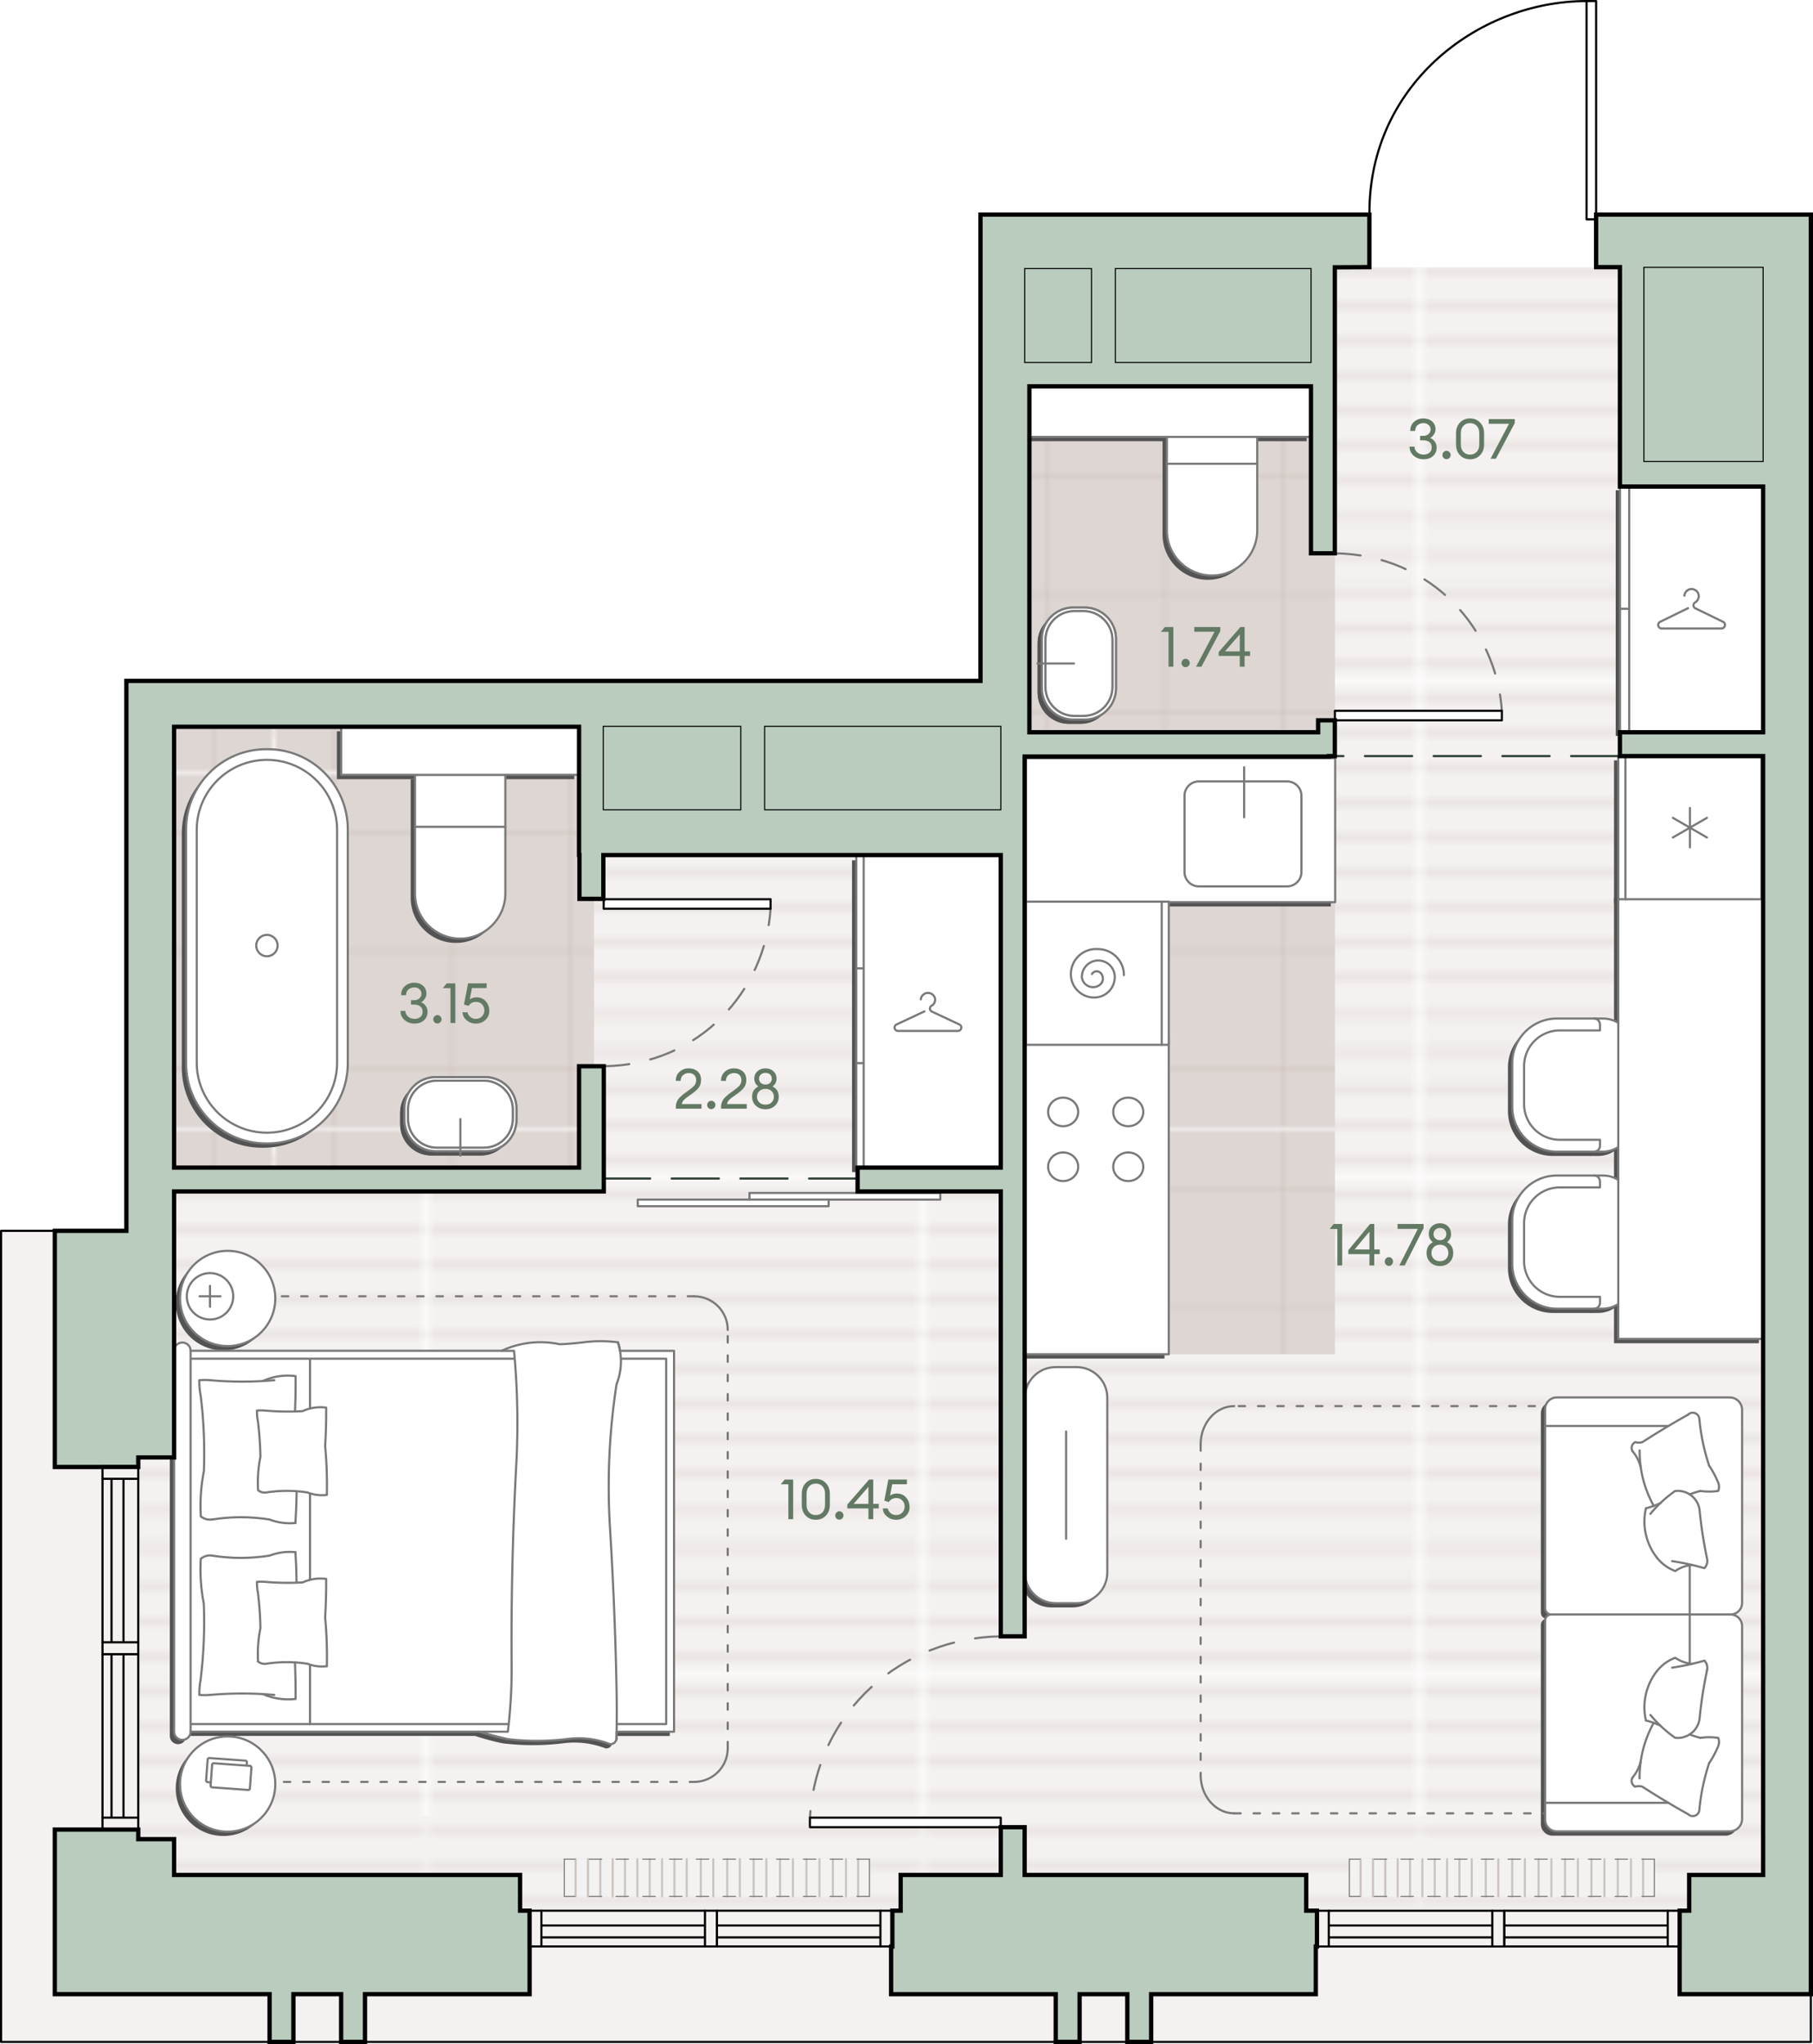 <?xml version="1.0" encoding="UTF-8" standalone="no"?>
<svg
   xml:space="preserve"
   width="422.15"
   height="476.03"
   version="1.0"
   viewBox="0 0 422.15 476.03"
   id="svg306"
   sodipodi:docname="0swrfvk33zbViK0X.svg"
   xmlns:inkscape="http://www.inkscape.org/namespaces/inkscape"
   xmlns:sodipodi="http://sodipodi.sourceforge.net/DTD/sodipodi-0.dtd"
   xmlns:xlink="http://www.w3.org/1999/xlink"
   xmlns="http://www.w3.org/2000/svg"
   xmlns:svg="http://www.w3.org/2000/svg"><defs
     id="defs310" /><sodipodi:namedview
     id="namedview308"
     pagecolor="#ffffff"
     bordercolor="#000000"
     borderopacity="0.25"
     inkscape:showpageshadow="2"
     inkscape:pageopacity="0.0"
     inkscape:pagecheckerboard="0"
     inkscape:deskcolor="#d1d1d1" /><pattern
     id="a_530"
     width="56.44"
     height="56.44"
     x="196.37"
     y="-305.35"
     patternUnits="userSpaceOnUse"
     style="overflow:visible"
     viewBox="0 -56.44 56.44 56.44"><path
       d="M0-56.44h56.44V0H0z"
       style="fill:none"
       id="path2" /><path
       d="M0-56.44h56.44V0H0z"
       style="fill:none"
       id="path4" /><path
       d="M0-56.44h56.44V0H0z"
       style="fill:#f4f1f0"
       id="path6" /><path
       d="M54.67 0v-56.44M50.6 0v-56.44M46.53 0v-56.44M42.46 0v-56.44M38.39 0v-56.44M34.32 0v-56.44M30.26 0v-56.44M26.19 0v-56.44M22.12 0v-56.44M18.05 0v-56.44M13.98 0v-56.44M9.91 0v-56.44M5.85 0v-56.44M1.78 0v-56.44"
       style="fill:none;stroke:#d1c4be;stroke-width:.25;stroke-miterlimit:10"
       id="path8" /></pattern><pattern
     id="c_381"
     width="82.02"
     height="82.02"
     x="196.37"
     y="-305.35"
     patternUnits="userSpaceOnUse"
     style="overflow:visible"
     viewBox="0 -82.02 82.02 82.02"><path
       d="M0-82.02h82.02V0H0z"
       style="fill:none"
       id="path11" /><path
       d="M0-82.02h82.02V0H0z"
       style="fill:none"
       id="path13" /><path
       d="M0-82.02h82.02V0H0z"
       style="fill:#ddd6d3"
       id="path15" /><path
       d="M0-68.35h82.02M0-41.01h82.02M0-13.67h82.02M41.01-82.02V0M13.67-82.02V0m54.68-82.02V0"
       style="fill:none;stroke:#c7b6b1;stroke-width:.25;stroke-miterlimit:10"
       id="path17" /></pattern><path
     d="M422.16 55.42v409.5h-.25v10.61c0 .14-.11.25-.25.25H268.54v.25h-6.56v-.25h-10.11v.25h-6.56v-.25H85.49v.25h-6.56v-.25H68.82v.25h-6.56v-.25H.25c-.14 0-.25-.11-.25-.25V286.64c0-.14.11-.25.25-.25h12.01v-.25h16.67V158.08h198.88V49.47h90.84c-.02-12.88 4.62-24.49 13.5-33.66C341.88 5.76 355.47 0 369.43 0h2.22c.14 0 .25.11.25.25v49.22h50.25z"
     style="fill:#fff"
     id="path20" /><path
     d="M184.66 238.53h52.59v421.4h-52.59z"
     style="fill:#f4f1f0"
     transform="rotate(-90 210.952 449.235)"
     id="path22" /><path
     d="M-74.26 361.15h189.02v40H-74.26z"
     style="fill:#f4f1f0"
     transform="rotate(-90 20.25 381.15)"
     id="path24" /><pattern
     xlink:href="#a_530"
     id="b_942"
     patternTransform="matrix(0 -2.029 -2.029 0 -31747.67 -32983.469)" /><path
     d="M235.81 169.14H32.21v275.83h378.33V62.25H235.81z"
     style="fill:url(#b_942)"
     id="path27" /><pattern
     xlink:href="#c_381"
     id="d_270"
     patternTransform="rotate(90 -8164.013 -7931.066)" /><path
     d="M40.25 169.14v108.33h98.06V169.14z"
     style="fill:url(#d_270)"
     id="path30" /><pattern
     xlink:href="#c_381"
     id="e_277"
     patternTransform="rotate(90 -8164.013 -7931.066)" /><path
     d="M310.83 315.39V176.08h-72.25v139.31z"
     style="fill:url(#e_277)"
     id="path33" /><pattern
     xlink:href="#c_381"
     id="f_737"
     patternTransform="rotate(90 -8164.013 -7931.066)" /><path
     d="M310.83 176.08V89.97h-72.25v86.11z"
     style="fill:url(#f_737)"
     id="path36" /><path
     d="M378.81 299.12v-17.83c0-3.61-2.92-6.53-6.53-6.53h-10.76c-5.75 0-10.4 4.66-10.4 10.4v10.16c0 5.77 4.68 10.45 10.45 10.45h10.58c3.68.01 6.66-2.97 6.66-6.65"
     style="fill:#535353"
     id="path38" /><path
     d="M362.19 303.01a8.31 8.31 0 0 1-8.31-8.31m17.67 8.31h-9.36m-8.31-8.31v-8.86m8.31-8.31h9.36m-17.67 8.31a8.31 8.31 0 0 1 8.31-8.31m7.97-2.77c.76 0 1.38.62 1.38 1.38m.01 28.25c0 .76-.62 1.38-1.38 1.38m1.38-29.62v1.38m0 25.48v1.38m7.26-41.83v-17.83c0-3.61-2.92-6.53-6.53-6.53h-10.76c-5.75 0-10.4 4.66-10.4 10.4v10.16c0 5.77 4.68 10.45 10.45 10.45h10.58c3.68 0 6.66-2.98 6.66-6.65"
     style="fill:#535353"
     id="path40" /><path
     d="M362.19 266.45a8.31 8.31 0 0 1-8.31-8.31m17.67 8.31h-9.36m-8.31-8.31v-8.86m8.31-8.31h9.36m-17.67 8.31a8.31 8.31 0 0 1 8.31-8.31m7.97-2.77c.76 0 1.38.62 1.38 1.38m.01 28.25c0 .76-.62 1.38-1.38 1.38m1.38-29.63v1.39m0 25.48v1.38"
     style="fill:#535353"
     id="path42" /><path
     d="M375.82 209.05h33.74v103.76h-33.74z"
     style="fill:#535353"
     transform="rotate(-180 392.687 260.934)"
     id="path44" /><path
     d="M375.82 177.08h33.33v33.33h-33.33z"
     style="fill:#535353"
     transform="rotate(-90 392.486 193.75)"
     id="path46" /><path
     d="M377.47 210.42v-33.34m10.43 16.67h9.17m-6.88 3.97 4.59-7.94m0 7.94-4.59-7.94m-31.41 188.64v46.37c0 1.5 1.21 2.71 2.71 2.71h40.25c1.6 0 2.9-1.3 2.9-2.9v-44.9c0-1.5-1.21-2.71-2.71-2.71h-41.72c-.79 0-1.43.64-1.43 1.43m0-2.86v-46.41c0-1.5 1.21-2.71 2.71-2.71h40.25c1.6 0 2.9 1.3 2.9 2.9v44.94c0 1.5-1.21 2.71-2.71 2.71h-41.72c-.79 0-1.43-.64-1.43-1.43"
     style="fill:#535353"
     id="path48" /><path
     d="M396.95 342.29c-1.17-3.54-1.93-7.2-2.27-10.9m-2.61-.95c.6-.6 1.57-.59 2.17.01.25.25.4.58.44.94"
     style="fill:#535353"
     id="path50" /><path
     d="M381.41 336.85c3.48-2.25 7.04-4.39 10.66-6.41m-10.66 6.41c-.54.16-1.12.16-1.66 0m12.67 12.16c.82-.3 1.64-.57 2.48-.79m-15.77-9.24c-.43-.72-.19-1.65.53-2.08.03-.02.06-.04.09-.05m4.32 14.85c-2.2-3.95-3.33-8.4-3.29-12.93"
     style="fill:#535353"
     id="path52" /><path
     d="M379.13 338.98a8.9 8.9 0 0 1 1.91 3.78m18.03 5.46c-1.38.2-2.78.2-4.16 0m4.16-1.94c.26.62.26 1.32 0 1.94m-2.12-5.93c.84 1.25 1.55 2.59 2.12 3.98m-10.72 18.3c2.54.38 5.04.92 7.51 1.63m.63-2.17c-.78-3.71-1.36-7.46-1.74-11.23m-9.98 10.91a13.67 13.67 0 0 1-2.52-11.45m1.04 1.29a29.2 29.2 0 0 1 5.74-5.31m.01 0a5.11 5.11 0 0 1 5.7 4.45c0 .04.01.08.01.12m1.74 11.22c.17.78-.07 1.59-.63 2.17"
     style="fill:#535353"
     id="path54" /><path
     d="M389.08 366.87a8.2 8.2 0 0 1 3.91-1.42m-3.91 1.42c-1.7-.63-3.2-1.73-4.31-3.16m.81-12.63c-1.07.49-2.19.89-3.33 1.18m12.43 70.29a49.4 49.4 0 0 1 2.27-10.9m-2.27 10.9c-.08.84-.82 1.46-1.67 1.38-.35-.03-.68-.19-.94-.44m0 .01c-3.62-2.02-7.17-4.16-10.66-6.41m-1.66 0a2.93 2.93 0 0 1 1.66 0m13.5-11.37c-.84-.22-1.67-.49-2.48-.79m-12.68 12.16a1.507 1.507 0 0 1-.67-2.03c.02-.03.03-.06.05-.09m1.64.19c-.04-4.52 1.09-8.97 3.29-12.93"
     style="fill:#535353"
     id="path56" /><path
     d="M381.04 411.17a9 9 0 0 1-1.91 3.78m15.78-9.23c1.38-.2 2.78-.2 4.16 0m0 0c.26.62.26 1.32 0 1.94m0 0c-.57 1.39-1.28 2.73-2.12 3.98m-1.09-23.9c-2.46.71-4.97 1.26-7.51 1.63m6.4 11.76c.37-3.77.95-7.52 1.74-11.23m-14.24 11.77c-.92-4 0-8.21 2.52-11.45m4.27 15.48a29.2 29.2 0 0 1-5.74-5.31m11.45.74a5.11 5.11 0 0 1-5.59 4.58c-.04 0-.08-.01-.12-.01"
     style="fill:#535353"
     id="path58" /><path
     d="M395.86 387.74c.56.57.79 1.39.63 2.17m-3.5-1.42c-1.4-.13-2.75-.62-3.91-1.42m-4.31 3.16a9.7 9.7 0 0 1 4.31-3.16m-6.83 14.6c1.14.29 2.26.69 3.33 1.18m6.87-14.43v-11.43m-4.97 43.86h-28.7m33.67-55.33v11.47m-4.97-43.9h-28.7"
     style="fill:#535353"
     id="path60" /><path
     d="M237.9 177.58h71.99v33.53H237.9z"
     style="fill:#535353"
     transform="rotate(-180 273.893 194.341)"
     id="path62" /><path
     d="M217.53 262.77h73.59v33.64h-73.59z"
     style="fill:#535353"
     transform="rotate(-90 254.326 279.594)"
     id="path64" /><path
     d="M261.71 263.28c-1.93 0-3.5-1.49-3.5-3.33s1.57-3.33 3.5-3.33 3.5 1.49 3.5 3.33c0 1.83-1.57 3.33-3.5 3.33m0 12.77c-1.93 0-3.5-1.49-3.5-3.33s1.57-3.33 3.5-3.33 3.5 1.49 3.5 3.33-1.57 3.33-3.5 3.33m-15.16 0c-1.93 0-3.5-1.49-3.5-3.33s1.57-3.33 3.5-3.33 3.5 1.49 3.5 3.33-1.57 3.33-3.5 3.33m0-12.77c-1.93 0-3.5-1.49-3.5-3.33s1.57-3.33 3.5-3.33 3.5 1.49 3.5 3.33c0 1.83-1.57 3.33-3.5 3.33m-8.65-52.29h33.25v33.33H237.9zm31.6 33.34v-33.34"
     style="fill:#535353"
     id="path66" /><path
     d="M254.39 226.98c-.47.51-.43 1.3.08 1.77.07.06.15.12.23.17m2.59-1.74a1.86 1.86 0 0 0-2.58-.48c-.11.08-.22.17-.31.27m.98 4.31a2.624 2.624 0 0 0 1.91-4.1m-5.75.27a3.83 3.83 0 0 0 3.83 3.83m.01-7.67a3.83 3.83 0 0 0-3.83 3.83m8.62.96a4.79 4.79 0 0 0-4.79-4.79m-.64 10.22c3 0 5.43-2.43 5.43-5.43m-11.28-.85a5.866 5.866 0 0 0 5.43 6.27c.14.01.28.01.42.01m.22-12.35c-3.35 0-6.07 2.72-6.07 6.07m9.96-77.77v11.5c0 4.02-3.26 7.29-7.29 7.29h-2.67c-4.02 0-7.29-3.26-7.29-7.29v-11.5c0-4.02 3.26-7.29 7.29-7.29h2.67c4.03 0 7.29 3.26 7.29 7.29"
     style="fill:#535353"
     id="path68" /><path
     d="M258.85 149.78v11.5c0 4.02-3.26 7.29-7.29 7.29h-2.67c-4.02 0-7.29-3.26-7.29-7.29v-11.5c0-4.02 3.26-7.29 7.29-7.29h2.67c4.03 0 7.29 3.26 7.29 7.29"
     style="fill:#535353"
     id="path70" /><path
     d="M258.02 150.05v10.93c0 3.72-3.01 6.73-6.73 6.73h-2.12c-3.72 0-6.73-3.01-6.73-6.73v-10.93c0-3.72 3.01-6.73 6.73-6.73h2.12c3.72 0 6.73 3.02 6.73 6.73"
     style="fill:#535353"
     id="path72" /><path
     d="M258.02 150.05v10.93c0 3.72-3.01 6.73-6.73 6.73h-2.12c-3.72 0-6.73-3.01-6.73-6.73v-10.93c0-3.72 3.01-6.73 6.73-6.73h2.12c3.72 0 6.73 3.02 6.73 6.73m-8.95 5.47h-8.51m40.66-20.49c-5.81 0-10.52-4.71-10.52-10.52V96.9h21.04v27.61c0 5.81-4.71 10.52-10.52 10.52M291.74 109H270.7"
     style="fill:#535353"
     id="path74" /><path
     d="M238.53 90.96h65.72v11.8h-65.72z"
     style="fill:#535353"
     transform="rotate(-180 271.391 96.855)"
     id="path76" /><path
     d="M256.83 367.2v-40.67c0-3.95-3.2-7.15-7.15-7.15h-4.88c-3.95 0-7.15 3.2-7.15 7.15v40.67c0 3.95 3.2 7.15 7.15 7.15h4.88c3.95 0 7.15-3.2 7.15-7.15m-9.59-32.83v24.99m128.97-245.19h33.34v57.21h-33.34zm.28 28.61h1.6m-1.6 0h1.6m19.38 6.94v-6.94m-4.74.81 3.14 6.43"
     style="fill:#535353"
     id="path78" /><path
     d="M395.87 150.02c.16.43.64.64 1.07.48.32-.12.54-.43.54-.78m-6.08-7.76c-.45-.8-1.47-1.09-2.27-.64s-1.09 1.47-.64 2.27c.28.49.78.81 1.34.85m7.64-8.61v6.95m-4.74-.82 3.14-6.42m1.6.29c0-.46-.37-.83-.83-.83a.84.84 0 0 0-.78.54m-4.46 6.42a.78.78 0 0 0 1.33 0m-14.39 29.42v-57.21M106.15 219.59c-5.81 0-10.52-4.71-10.52-10.52v-27.61h21.04v27.61c-.01 5.81-4.72 10.52-10.52 10.52m10.51-26.04H95.63"
     style="fill:#535353"
     id="path80" /><path
     d="M78.43 170.3h55.26v11.16H78.43z"
     style="fill:#535353"
     transform="rotate(-180 106.064 175.879)"
     id="path82" /><path
     d="M100.46 251.85h11.5c4.02 0 7.29 3.26 7.29 7.29v2.67c0 4.02-3.26 7.29-7.29 7.29h-11.5c-4.02 0-7.29-3.26-7.29-7.29v-2.67c0-4.03 3.27-7.29 7.29-7.29"
     style="fill:#535353"
     id="path84" /><path
     d="M100.46 251.85h11.5c4.02 0 7.29 3.26 7.29 7.29v2.67c0 4.02-3.26 7.29-7.29 7.29h-11.5c-4.02 0-7.29-3.26-7.29-7.29v-2.67c0-4.03 3.27-7.29 7.29-7.29"
     style="fill:#535353"
     id="path86" /><path
     d="M100.74 252.68h10.93c3.72 0 6.73 3.01 6.73 6.73v2.12c0 3.72-3.01 6.73-6.73 6.73h-10.93c-3.72 0-6.73-3.01-6.73-6.73v-2.12c0-3.72 3.01-6.73 6.73-6.73"
     style="fill:#535353"
     id="path88" /><path
     d="M100.74 252.68h10.93c3.72 0 6.73 3.01 6.73 6.73v2.12c0 3.72-3.01 6.73-6.73 6.73h-10.93c-3.72 0-6.73-3.01-6.73-6.73v-2.12c0-3.72 3.01-6.73 6.73-6.73m5.46 8.95v8.51m-44.87-2.85h-.35c-10.3 0-18.65-8.35-18.65-18.65v-54.51c0-10.3 8.35-18.65 18.65-18.65h.35c10.3 0 18.65 8.35 18.65 18.65v54.51c0 10.3-8.35 18.65-18.65 18.65"
     style="fill:#535353"
     id="path90" /><path
     d="M61.15 264.79c-9.02 0-16.34-7.32-16.34-16.34V194.3c0-9.02 7.31-16.34 16.34-16.34 9.02 0 16.34 7.32 16.34 16.34v54.16c0 9.02-7.31 16.33-16.34 16.33"
     style="fill:#535353"
     id="path92" /><path
     d="M61.15 218.72c1.38 0 2.49 1.12 2.49 2.49s-1.12 2.49-2.49 2.49-2.49-1.12-2.49-2.49 1.12-2.49 2.49-2.49m137.24-18.37h33.37v72.62h-33.37zm0 48.24h1.6m-1.6-22.07h1.6m19.51 17.09v-6.94m-4.57.81 3.02 6.43"
     style="fill:#535353"
     id="path94" /><path
     d="M217.95 243.91c.16.43.62.64 1.03.48.31-.12.52-.43.52-.78m-5.85-7.76a1.58 1.58 0 0 0-2.19-.64c-.77.45-1.05 1.47-.61 2.27.27.49.75.81 1.29.85m7.36-8.61v6.95m-4.57-.82 3.02-6.42m1.55.29c0-.46-.36-.83-.8-.83-.33 0-.63.21-.75.54m-4.3 6.42c.22.37.69.48 1.04.25.1-.06.18-.15.24-.25m-14.82 37.04v-72.54M52.01 405.39c-6.12 0-11.09 4.96-11.09 11.09s4.96 11.09 11.09 11.09 11.09-4.96 11.09-11.09-4.97-11.09-11.09-11.09m0-113.08c-6.12 0-11.09 4.96-11.09 11.09s4.96 11.09 11.09 11.09 11.09-4.96 11.09-11.09-4.97-11.09-11.09-11.09"
     style="fill:#535353"
     id="path96" /><path
     d="M115.79 315.59c4.23-1.98 8.99-2.51 13.56-1.53 1.84-.08 3.67-.23 5.5-.46 2.67-.34 5.37-.34 8.04 0 .21.65.36 1.32.48 1.99h12.58v88.69h-13.39c-.01.6-.01 1.21-.02 1.81v-.28c0 .76-.61 1.37-1.37 1.37-.06 0-.11 0-.17-.01-3.1-1.2-6.45-1.61-9.75-1.2-4.72.59-9.5.6-14.22.02-2.16-.49-4.3-1.06-6.42-1.72H43.38a1.92 1.92 0 0 1-3.84 0v-88.69a1.92 1.92 0 0 1 3.84 0h72.41z"
     style="fill:#535353"
     id="path98" /><path
     d="M61.74 363.29c-4.41.69-8.9.69-13.3 0m-.54 32.43c4.98-.44 9.99-.44 14.97 0m-1.13-32.43c1.92-.74 3.99-1.02 6.04-.82"
     style="fill:#535353"
     id="path100" /><path
     d="M67.83 396.66c-2.52.29-5.32-.08-7.63-1.14m7.58-33.05c.16 2.37.25 4.75.28 7.12m-.37 18.56c.11 2.84.16 5.68.14 8.51M45.76 364c.75-.61 1.72-.87 2.68-.72m-.54 32.44q-1.245.105-2.49 0m1.05-21.21c-.68-3.46-.92-6.99-.71-10.51m.71 10.51c.22 5.85-.02 11.7-.73 17.51m-.32 3.7c-.02-1.24.09-2.48.33-3.69m2.69-37.17c4.41-.69 8.9-.69 13.3 0m1.14-32.43c-4.98.44-9.99.44-14.97 0m19.88 33.25c-2.05.21-4.12-.07-6.04-.82"
     style="fill:#535353"
     id="path102" /><path
     d="M60.2 322.62c2.31-1.06 4.87-1.46 7.39-1.17m.47 27.11c-.03 2.38-.13 4.75-.28 7.12m.05-34.2c.02 2.84-.02 5.31-.14 8.15m-19.26 25.23c-.95.15-1.93-.11-2.68-.72m-.34-31.71q1.245-.105 2.49 0m-2.14 31.71c-.21-3.52.03-7.05.71-10.51m-.73-17.51c.71 5.81.95 11.67.73 17.51m-.73-17.51q-.36-1.83-.33-3.69m65.2 81.85h6.64m1.44-88.69c.79 8.51.98 17.06.57 25.59m-1.13 47.66c-.12-15.89.26-31.79 1.13-47.66m-1.13 47.66c.04 5.16-.26 10.32-.88 15.44m25.63-90.68c1.03 3.19.92 6.65-.32 9.76m-1.53 33.42c-.69-11.16-.17-22.37 1.53-33.43m-1.53 33.43c.75 12.17 1.26 24.36 1.51 36.55m0 .01q.135 6.375 0 12.75m-99.16-90.5v88.69m73.65 1.72c-2.16-.49-4.3-1.06-6.42-1.72m43.51-86.86h-10.55m-72.39 0v11.61m-27.8 73.48h74.08m1.23-86.92h-2.9m38.33 86.92v-85.09m-35.27 0H43.38m99.21 85.09h11.53m-95.28-33.12c.6-.05 1.2-.05 1.79 0m14.08 8.29c.35 3.77.48 7.56.4 11.35m-.16-20.33q.03 4.485-.24 8.97m-5.24-8.15a10 10 0 0 1 5.31-.84m-5.31.84c-2.95.17-5.9.12-8.84-.14m-1.56 2.66c-.17-.87-.25-1.76-.24-2.65m.24 2.65q.495 4.05.57 8.13m-.56 7.78c-.16-2.61.03-5.22.55-7.78m1.38 8.29a2.42 2.42 0 0 1-1.92-.52m1.92.52c3.17-.49 6.4-.49 9.56 0"
     style="fill:#535353"
     id="path104" /><path
     d="M75.11 389.03a9.34 9.34 0 0 1-4.53-.57m-11.74-58.97c.6-.05 1.2-.05 1.79 0m14.08 8.29c.35 3.77.48 7.56.4 11.35m-.16-20.32q.03 4.485-.24 8.97m-5.24-8.15a10 10 0 0 1 5.31-.84m-5.31.84c-2.95.17-5.9.12-8.84-.14m-1.56 2.65c-.17-.87-.25-1.76-.24-2.65m.24 2.65q.495 4.05.57 8.13m-.56 7.78c-.16-2.61.03-5.22.55-7.78m1.38 8.3a2.42 2.42 0 0 1-1.92-.52m1.92.52c3.17-.49 6.4-.49 9.56 0m4.54.57a9.34 9.34 0 0 1-4.53-.57m.6.21v20.14m0 19.75v13.84M42.5 302.89c0 2.98 2.42 5.4 5.4 5.4s5.4-2.42 5.4-5.4-2.42-5.4-5.4-5.4-5.4 2.42-5.4 5.4m5.4 0v2.43m0-2.43v-2.43m0 2.43h-2.43m2.43 0h2.43m6.86 114.61.35-4.85m-9.14 4.6 8.38.6m-8.39-5.86-.35 4.85m9.14-4.6-8.38-.61m8.39 5.87a.38.38 0 0 1-.41.35m-8.38-.6a.38.38 0 0 1-.35-.41m.34-4.85c.02-.21.2-.37.41-.35m8.38.6c.21.02.37.2.35.41m-1.1-.47.06-.74m-9.14 4.59.75.06m-.75-5.31-.36 4.85m9.14-4.6-8.38-.61m-.4 5.61a.38.38 0 0 1-.35-.41m.35-4.84c.02-.21.2-.37.41-.35m8.37.6c.21.02.37.2.35.41m232.21-220.09v-11.67m-10.55 3.3h20.56c1.84 0 3.33 1.49 3.33 3.33v17.78c0 1.84-1.49 3.33-3.33 3.33h-20.56c-1.84 0-3.33-1.49-3.33-3.33v-17.78c0-1.83 1.49-3.33 3.33-3.33"
     style="fill:#535353"
     id="path106" /><path
     d="M314.19 441.64h71.03v-8.66h-71.03z"
     style="fill-rule:evenodd;clip-rule:evenodd;fill:#f4f2f1"
     id="path108" /><path
     d="M379.77 432.98v8.65m-6.18-8.65v8.65m3.11-8.65v8.65m5.89-8.65v8.65m-12.03-8.65v8.65m-6.15-8.65v8.65m-6.15-8.65v8.65m-6.15-8.65v8.65m-6.15-8.65v8.65m-6.14-8.65v8.65m27.59-8.65v8.65m-6.18-8.65v8.65m-6.18-8.65v8.65m-6.18-8.65v8.65m-6.18-8.65v8.65m-5.75-8.65v8.65m-2.88-8.65v8.65m-2.87-8.65v8.65m-2.88-8.65v8.65m-2.87-8.65v8.65m-2.88-8.65v8.65m-2.87-8.65v8.65m-2.88-8.65v8.65"
     style="fill:none;stroke:#cdc4be;stroke-width:.5;stroke-linecap:round;stroke-linejoin:round;stroke-miterlimit:10"
     id="path110" /><path
     d="M385.21 432.98h-71.02m71.02 8.66h-71.02"
     style="fill:none;stroke:#797979;stroke-width:.255;stroke-linecap:round;stroke-linejoin:round;stroke-miterlimit:10;stroke-dasharray:2.9,3.333"
     id="path112" /><path
     d="M314.19 432.98v8.66m71.03 0v-8.66"
     style="fill:none;stroke:#797979;stroke-width:.255;stroke-linecap:round;stroke-linejoin:round;stroke-miterlimit:10"
     id="path114" /><path
     d="M131.41 441.64h71.03v-8.66h-71.03z"
     style="fill-rule:evenodd;clip-rule:evenodd;fill:#f4f2f1"
     id="path116" /><path
     d="M196.99 432.98v8.65m-6.18-8.65v8.65m3.12-8.65v8.65m5.88-8.65v8.65m-12.03-8.65v8.65m-6.15-8.65v8.65m-6.15-8.65v8.65m-6.15-8.65v8.65m-6.15-8.65v8.65m-6.14-8.65v8.65m27.59-8.65v8.65m-6.18-8.65v8.65m-6.18-8.65v8.65m-6.18-8.65v8.65m-6.18-8.65v8.65m-5.75-8.65v8.65m-2.87-8.65v8.65m-2.88-8.65v8.65m-2.88-8.65v8.65m-2.87-8.65v8.65m-2.88-8.65v8.65m-2.87-8.65v8.65m-2.88-8.65v8.65"
     style="fill:none;stroke:#cdc4be;stroke-width:.5;stroke-linecap:round;stroke-linejoin:round;stroke-miterlimit:10"
     id="path118" /><path
     d="M202.43 432.98h-71.02m71.02 8.66h-71.02"
     style="fill:none;stroke:#797979;stroke-width:.255;stroke-linecap:round;stroke-linejoin:round;stroke-miterlimit:10;stroke-dasharray:2.9,3.333"
     id="path120" /><path
     d="M131.41 432.98v8.66m71.03 0v-8.66"
     style="fill:none;stroke:#797979;stroke-width:.255;stroke-linecap:round;stroke-linejoin:round;stroke-miterlimit:10"
     id="path122" /><path
     d="M379.81 298.12v-17.83c0-3.61-2.92-6.53-6.53-6.53h-10.76c-5.75 0-10.4 4.66-10.4 10.4v10.16c0 5.77 4.68 10.45 10.45 10.45h10.58c3.68.01 6.66-2.97 6.66-6.65"
     style="fill:#fff;stroke:#797979;stroke-width:.5;stroke-linecap:round;stroke-linejoin:round;stroke-miterlimit:10"
     id="path124" /><path
     d="M363.19 302.01a8.31 8.31 0 0 1-8.31-8.31m17.67 8.31h-9.36m-8.31-8.31v-8.86m8.31-8.31h9.36m-17.67 8.31a8.31 8.31 0 0 1 8.31-8.31m7.97-2.77c.76 0 1.38.62 1.38 1.38m.01 28.25c0 .76-.62 1.38-1.38 1.38m1.38-29.62v1.38m0 25.48v1.38"
     style="fill:none;stroke:#797979;stroke-width:.5;stroke-linecap:round;stroke-linejoin:round;stroke-miterlimit:10"
     id="path126" /><path
     d="M379.81 261.56v-17.83c0-3.61-2.92-6.53-6.53-6.53h-10.76c-5.75 0-10.4 4.66-10.4 10.4v10.16c0 5.77 4.68 10.45 10.45 10.45h10.58c3.68 0 6.66-2.98 6.66-6.65"
     style="fill:#fff;stroke:#797979;stroke-width:.5;stroke-linecap:round;stroke-linejoin:round;stroke-miterlimit:10"
     id="path128" /><path
     d="M363.19 265.44a8.31 8.31 0 0 1-8.31-8.31m17.67 8.31h-9.36m-8.31-8.3v-8.86m8.31-8.31h9.36m-17.67 8.31a8.31 8.31 0 0 1 8.31-8.31m7.97-2.77c.76 0 1.38.62 1.38 1.38m.01 28.25c0 .76-.62 1.38-1.38 1.38m1.38-29.63v1.39m0 25.47v1.39"
     style="fill:none;stroke:#797979;stroke-width:.5;stroke-linecap:round;stroke-linejoin:round;stroke-miterlimit:10"
     id="path130" /><path
     d="M376.82 208.05h33.74v103.76h-33.74z"
     style="fill:#fff;stroke:#797979;stroke-width:.5;stroke-linecap:round;stroke-linejoin:round;stroke-miterlimit:10"
     transform="rotate(-180 393.687 259.934)"
     id="path132" /><path
     d="M376.82 176.08h33.33v33.33h-33.33z"
     style="fill:#fff;stroke:#797979;stroke-width:.5;stroke-linecap:round;stroke-linejoin:round;stroke-miterlimit:10"
     transform="rotate(-90 393.486 192.75)"
     id="path134" /><path
     d="M378.47 209.42v-33.34m15.02 12.09v9.16m-3.97-6.87 7.94 4.58m-7.94 0 7.94-4.58"
     style="fill:none;stroke:#797979;stroke-width:.5;stroke-linecap:round;stroke-linejoin:round;stroke-miterlimit:10"
     id="path136" /><path
     d="M287.39 422.3h92.53m-100.35-85.95v77.06m100.35-85.95h-92.53m100.35 85.95v-77.06"
     style="fill:none;stroke:#797979;stroke-width:.5;stroke-linecap:round;stroke-linejoin:round;stroke-miterlimit:10;stroke-dasharray:1.5,3"
     id="path138" /><path
     d="M287.39 422.3c-4.32 0-7.82-3.98-7.82-8.89m108.17 0c0 4.91-3.5 8.89-7.82 8.89m-100.35-85.95c0-4.91 3.5-8.89 7.82-8.89m92.53 0c4.32 0 7.82 3.98 7.82 8.89"
     style="fill:none;stroke:#797979;stroke-width:.5;stroke-linecap:round;stroke-linejoin:round;stroke-miterlimit:10"
     id="path140" /><path
     d="M359.78 377.42v46.37c0 1.5 1.21 2.71 2.71 2.71h40.25c1.6 0 2.9-1.3 2.9-2.9v-44.9c0-1.5-1.21-2.71-2.71-2.71h-41.72c-.79 0-1.43.64-1.43 1.43m0-2.86v-46.41c0-1.5 1.21-2.71 2.71-2.71h40.25c1.6 0 2.9 1.3 2.9 2.9v44.94c0 1.5-1.21 2.71-2.71 2.71h-41.72c-.79 0-1.43-.64-1.43-1.43"
     style="fill:#fff;stroke:#797979;stroke-width:.5;stroke-linecap:round;stroke-linejoin:round;stroke-miterlimit:10"
     id="path142" /><path
     d="M397.95 341.29c-1.17-3.54-1.93-7.2-2.27-10.9m-2.61-.95c.6-.6 1.57-.59 2.17.01.25.25.4.58.44.94"
     style="fill:none;stroke:#797979;stroke-width:.5;stroke-linecap:round;stroke-linejoin:round;stroke-miterlimit:10"
     id="path144" /><path
     d="M382.42 335.85c3.48-2.25 7.04-4.39 10.66-6.41m-10.66 6.41c-.54.16-1.12.16-1.66 0m12.66 12.16c.82-.3 1.64-.57 2.48-.79m-15.77-9.24c-.43-.72-.19-1.65.53-2.08.03-.02.06-.04.09-.05m4.32 14.85c-2.2-3.95-3.33-8.4-3.29-12.93"
     style="fill:none;stroke:#797979;stroke-width:.5;stroke-linecap:round;stroke-linejoin:round;stroke-miterlimit:10"
     id="path146" /><path
     d="M380.13 337.98a8.9 8.9 0 0 1 1.91 3.78m18.03 5.46c-1.38.2-2.78.2-4.16 0m4.16-1.94c.26.62.26 1.32 0 1.94m-2.12-5.93c.84 1.25 1.55 2.59 2.12 3.98m-10.72 18.3c2.54.38 5.04.92 7.51 1.63m.63-2.17c-.78-3.71-1.36-7.46-1.74-11.23m-9.98 10.91a13.67 13.67 0 0 1-2.52-11.45m1.04 1.29a29.2 29.2 0 0 1 5.74-5.31m.01 0a5.11 5.11 0 0 1 5.7 4.45c.01.04.01.08.01.12m1.74 11.22c.17.78-.07 1.59-.63 2.17"
     style="fill:none;stroke:#797979;stroke-width:.5;stroke-linecap:round;stroke-linejoin:round;stroke-miterlimit:10"
     id="path148" /><path
     d="M390.08 365.87a8.2 8.2 0 0 1 3.91-1.42m-3.91 1.42c-1.7-.63-3.2-1.73-4.31-3.16m.81-12.63c-1.07.49-2.19.89-3.33 1.18m12.43 70.29a49.4 49.4 0 0 1 2.27-10.9m-2.27 10.9c-.08.84-.82 1.46-1.67 1.38-.35-.03-.68-.19-.94-.44m0 .01c-3.62-2.02-7.17-4.16-10.66-6.41m-1.66 0a2.93 2.93 0 0 1 1.66 0m13.5-11.37c-.84-.22-1.67-.49-2.48-.79m-12.68 12.16a1.507 1.507 0 0 1-.67-2.03c.02-.03.03-.06.05-.09m1.64.19c-.04-4.52 1.09-8.97 3.29-12.93"
     style="fill:none;stroke:#797979;stroke-width:.5;stroke-linecap:round;stroke-linejoin:round;stroke-miterlimit:10"
     id="path150" /><path
     d="M382.04 410.17a9 9 0 0 1-1.91 3.78m15.78-9.23c1.38-.2 2.78-.2 4.16 0m0 0c.26.62.26 1.32 0 1.94m0 0c-.57 1.39-1.28 2.73-2.12 3.98m-1.09-23.9c-2.46.71-4.97 1.26-7.51 1.63m6.4 11.76c.37-3.77.96-7.52 1.74-11.23m-14.24 11.77c-.92-4 0-8.21 2.52-11.45m4.27 15.48a29.2 29.2 0 0 1-5.74-5.31m11.45.74a5.11 5.11 0 0 1-5.59 4.58c-.04 0-.08-.01-.12-.01"
     style="fill:none;stroke:#797979;stroke-width:.5;stroke-linecap:round;stroke-linejoin:round;stroke-miterlimit:10"
     id="path152" /><path
     d="M396.86 386.74c.56.57.79 1.39.63 2.17m-3.5-1.42c-1.4-.13-2.75-.62-3.91-1.42m-4.31 3.16a9.7 9.7 0 0 1 4.31-3.16m-6.83 14.6c1.14.29 2.26.69 3.33 1.18m6.87-14.43v-11.43m-4.96 43.86h-28.71m33.67-55.33v11.47m-4.96-43.9h-28.71"
     style="fill:none;stroke:#797979;stroke-width:.5;stroke-linecap:round;stroke-linejoin:round;stroke-miterlimit:10"
     id="path154" /><path
     d="M238.9 176.58h71.99v33.53H238.9z"
     style="fill:#fff;stroke:#797979;stroke-width:.5;stroke-linecap:round;stroke-linejoin:round;stroke-miterlimit:10"
     transform="rotate(-180 274.894 193.341)"
     id="path156" /><path
     d="M218.53 261.77h73.59v33.64h-73.59z"
     style="fill:#fff;stroke:#797979;stroke-width:.5;stroke-linecap:round;stroke-linejoin:round;stroke-miterlimit:10"
     transform="rotate(-90 255.327 278.594)"
     id="path158" /><path
     d="M262.71 262.28c-1.93 0-3.5-1.49-3.5-3.33s1.57-3.33 3.5-3.33 3.5 1.49 3.5 3.33-1.57 3.33-3.5 3.33m0 12.77c-1.93 0-3.5-1.49-3.5-3.33s1.57-3.33 3.5-3.33 3.5 1.49 3.5 3.33-1.57 3.33-3.5 3.33m-15.16 0c-1.93 0-3.5-1.49-3.5-3.33s1.57-3.33 3.5-3.33 3.5 1.49 3.5 3.33-1.57 3.33-3.5 3.33m0-12.77c-1.93 0-3.5-1.49-3.5-3.33s1.57-3.33 3.5-3.33 3.5 1.49 3.5 3.33-1.57 3.33-3.5 3.33"
     style="fill:none;stroke:#797979;stroke-width:.5;stroke-linecap:round;stroke-linejoin:round;stroke-miterlimit:10"
     id="path160" /><path
     d="M238.9 209.99h33.25v33.33H238.9z"
     style="fill:#fff;stroke:#797979;stroke-width:.5;stroke-linecap:round;stroke-linejoin:round;stroke-miterlimit:10"
     id="path162" /><path
     d="M270.5 243.33v-33.34m-14.3 16.54a1.25 1.25 0 0 0-1.77.08c-.06.07-.12.15-.17.23m1.74 2.59a1.86 1.86 0 0 0 .48-2.58c-.08-.11-.17-.22-.27-.31m-4.31.98a2.624 2.624 0 0 0 4.1 1.91m-.26-5.75a3.83 3.83 0 0 0-3.83 3.83m7.66.01a3.83 3.83 0 0 0-3.83-3.83m-.96 8.62a4.79 4.79 0 0 0 4.79-4.79m-10.22-.64c0 3 2.43 5.43 5.43 5.43m.85-11.28a5.866 5.866 0 0 0-6.27 5.43c-.01.14-.01.28-.01.42m12.35.22c0-3.35-2.72-6.07-6.07-6.07"
     style="fill:none;stroke:#797979;stroke-width:.5;stroke-linecap:round;stroke-linejoin:round;stroke-miterlimit:10"
     id="path164" /><path
     d="M259.85 148.78v11.5c0 4.02-3.26 7.29-7.29 7.29h-2.67c-4.02 0-7.29-3.26-7.29-7.29v-11.5c0-4.02 3.26-7.29 7.29-7.29h2.67c4.03 0 7.29 3.26 7.29 7.29"
     style="fill:#fff;stroke:#797979;stroke-width:.5;stroke-linecap:round;stroke-linejoin:round;stroke-miterlimit:10"
     id="path166" /><path
     d="M259.85 148.78v11.5c0 4.02-3.26 7.29-7.29 7.29h-2.67c-4.02 0-7.29-3.26-7.29-7.29v-11.5c0-4.02 3.26-7.29 7.29-7.29h2.67c4.03 0 7.29 3.26 7.29 7.29"
     style="fill:#fff;stroke:#797979;stroke-width:.5;stroke-linecap:round;stroke-linejoin:round;stroke-miterlimit:10"
     id="path168" /><path
     d="M259.02 149.05v10.93c0 3.72-3.01 6.73-6.73 6.73h-2.12c-3.72 0-6.73-3.01-6.73-6.73v-10.93c0-3.72 3.01-6.73 6.73-6.73h2.12c3.72 0 6.73 3.02 6.73 6.73"
     style="fill:#fff;stroke:#797979;stroke-width:.5;stroke-linecap:round;stroke-linejoin:round;stroke-miterlimit:10"
     id="path170" /><path
     d="M259.02 149.05v10.93c0 3.72-3.01 6.73-6.73 6.73h-2.12c-3.72 0-6.73-3.01-6.73-6.73v-10.93c0-3.72 3.01-6.73 6.73-6.73h2.12c3.72 0 6.73 3.02 6.73 6.73"
     style="fill:#fff;stroke:#797979;stroke-width:.5;stroke-linecap:round;stroke-linejoin:round;stroke-miterlimit:10"
     id="path172" /><path
     d="M250.07 154.52h-8.51"
     style="fill:none;stroke:#797979;stroke-width:.5;stroke-linecap:round;stroke-linejoin:round;stroke-miterlimit:10"
     id="path174" /><path
     d="M282.22 134.03c-5.81 0-10.52-4.71-10.52-10.52V95.9h21.04v27.61c0 5.81-4.71 10.52-10.52 10.52"
     style="fill:#fff;stroke:#797979;stroke-width:.5;stroke-linecap:round;stroke-linejoin:round;stroke-miterlimit:10"
     id="path176" /><path
     d="M292.74 108H271.7"
     style="fill:none;stroke:#797979;stroke-width:.5;stroke-linecap:round;stroke-linejoin:round;stroke-miterlimit:10"
     id="path178" /><path
     d="M239.53 89.96h65.72v11.8h-65.72z"
     style="fill:#fff;stroke:#797979;stroke-width:.5;stroke-linecap:round;stroke-linejoin:round;stroke-miterlimit:10"
     transform="rotate(-180 272.392 95.855)"
     id="path180" /><path
     d="M257.83 366.2v-40.67c0-3.95-3.2-7.15-7.15-7.15h-4.88c-3.95 0-7.15 3.2-7.15 7.15v40.67c0 3.95 3.2 7.15 7.15 7.15h4.88c3.95 0 7.15-3.2 7.15-7.15m-9.59-32.83v24.99m128.97-245.19h33.34v57.21h-33.34z"
     style="fill:#fff;stroke:#797979;stroke-width:.5;stroke-linecap:round;stroke-linejoin:round;stroke-miterlimit:10"
     id="path182" /><path
     d="M377.49 141.78h1.6m-1.6 0h1.6m7.84 4.59h6.95m-.82-4.74-6.42 3.14m0 0c-.43.16-.64.64-.48 1.07.12.32.43.54.78.54m7.75-6.08c.8-.45 1.09-1.47.64-2.27s-1.47-1.09-2.27-.64c-.49.28-.81.78-.85 1.34m8.61 7.64h-6.94m.81-4.74 6.43 3.14m-.3 1.6c.46 0 .83-.37.83-.83a.84.84 0 0 0-.54-.78m-6.42-4.46a.78.78 0 0 0 0 1.33m-15.34 28.75v-57.21"
     style="fill:none;stroke:#797979;stroke-width:.5;stroke-linecap:round;stroke-linejoin:round;stroke-miterlimit:10"
     id="path184" /><path
     d="M107.15 218.59c-5.81 0-10.52-4.71-10.52-10.52v-27.61h21.04v27.61c-.01 5.81-4.72 10.52-10.52 10.52"
     style="fill:#fff;stroke:#797979;stroke-width:.5;stroke-linecap:round;stroke-linejoin:round;stroke-miterlimit:10"
     id="path186" /><path
     d="M117.66 192.55H96.63"
     style="fill:none;stroke:#797979;stroke-width:.5;stroke-linecap:round;stroke-linejoin:round;stroke-miterlimit:10"
     id="path188" /><path
     d="M79.43 169.3h55.26v11.16H79.43z"
     style="fill:#fff;stroke:#797979;stroke-width:.5;stroke-linecap:round;stroke-linejoin:round;stroke-miterlimit:10"
     transform="rotate(-180 107.064 174.879)"
     id="path190" /><path
     d="M101.46 250.85h11.5c4.02 0 7.29 3.26 7.29 7.29v2.67c0 4.02-3.26 7.29-7.29 7.29h-11.5c-4.02 0-7.29-3.26-7.29-7.29v-2.67c0-4.03 3.27-7.29 7.29-7.29"
     style="fill:#fff;stroke:#797979;stroke-width:.5;stroke-linecap:round;stroke-linejoin:round;stroke-miterlimit:10"
     id="path192" /><path
     d="M101.46 250.85h11.5c4.02 0 7.29 3.26 7.29 7.29v2.67c0 4.02-3.26 7.29-7.29 7.29h-11.5c-4.02 0-7.29-3.26-7.29-7.29v-2.67c0-4.03 3.27-7.29 7.29-7.29"
     style="fill:#fff;stroke:#797979;stroke-width:.5;stroke-linecap:round;stroke-linejoin:round;stroke-miterlimit:10"
     id="path194" /><path
     d="M101.74 251.68h10.93c3.72 0 6.73 3.01 6.73 6.73v2.12c0 3.72-3.01 6.73-6.73 6.73h-10.93c-3.72 0-6.73-3.01-6.73-6.73v-2.12c0-3.72 3.01-6.73 6.73-6.73"
     style="fill:#fff;stroke:#797979;stroke-width:.5;stroke-linecap:round;stroke-linejoin:round;stroke-miterlimit:10"
     id="path196" /><path
     d="M101.74 251.68h10.93c3.72 0 6.73 3.01 6.73 6.73v2.12c0 3.72-3.01 6.73-6.73 6.73h-10.93c-3.72 0-6.73-3.01-6.73-6.73v-2.12c0-3.72 3.01-6.73 6.73-6.73"
     style="fill:#fff;stroke:#797979;stroke-width:.5;stroke-linecap:round;stroke-linejoin:round;stroke-miterlimit:10"
     id="path198" /><path
     d="M107.2 260.63v8.51"
     style="fill:none;stroke:#797979;stroke-width:.5;stroke-linecap:round;stroke-linejoin:round;stroke-miterlimit:10"
     id="path200" /><path
     d="M62.33 266.29h-.35c-10.3 0-18.65-8.35-18.65-18.65v-54.51c0-10.3 8.35-18.65 18.65-18.65h.35c10.3 0 18.65 8.35 18.65 18.65v54.51c0 10.3-8.35 18.65-18.65 18.65"
     style="fill:#fff;stroke:#797979;stroke-width:.5;stroke-linecap:round;stroke-linejoin:round;stroke-miterlimit:10"
     id="path202" /><path
     d="M62.15 263.79c-9.02 0-16.34-7.32-16.34-16.34V193.3c0-9.02 7.32-16.34 16.34-16.34h0c9.02 0 16.34 7.32 16.34 16.34v54.16c0 9.02-7.31 16.33-16.34 16.33"
     style="fill:none;stroke:#797979;stroke-width:.5;stroke-linecap:round;stroke-linejoin:round;stroke-miterlimit:10"
     id="path204" /><path
     d="M62.15 217.72c1.38 0 2.49 1.12 2.49 2.49s-1.12 2.49-2.49 2.49-2.49-1.12-2.49-2.49 1.12-2.49 2.49-2.49"
     style="fill:none;stroke:#797979;stroke-width:.5;stroke-linecap:round;stroke-linejoin:round;stroke-miterlimit:10"
     id="path206" /><path
     d="M199.39 199.35h33.37v72.62h-33.37z"
     style="fill:#fff;stroke:#797979;stroke-width:.5;stroke-linecap:round;stroke-linejoin:round;stroke-miterlimit:10"
     id="path208" /><path
     d="M199.39 247.59h1.6m-1.6-22.07h1.6m8.14 14.57h6.94m-.81-4.56-6.43 3.02m0 0c-.43.16-.64.62-.48 1.03.12.31.43.52.78.52m7.76-5.86c.8-.43 1.09-1.41.64-2.19-.45-.77-1.47-1.05-2.27-.61-.49.27-.81.75-.85 1.29m8.61 7.36h-6.95m.82-4.56 6.42 3.02m-.29 1.54c.46 0 .83-.36.83-.8 0-.33-.21-.63-.54-.75m-6.42-4.3c-.37.22-.48.69-.25 1.04.06.1.15.18.25.24m-15.78 36.37v-72.54"
     style="fill:none;stroke:#797979;stroke-width:.5;stroke-linecap:round;stroke-linejoin:round;stroke-miterlimit:10"
     id="path210" /><path
     d="M48.1 414.98h113.53m0-113.09H48.1m121.35 105.27v-97.45"
     style="fill:none;stroke:#797979;stroke-width:.5;stroke-linecap:round;stroke-linejoin:round;stroke-miterlimit:10;stroke-dasharray:1.5,3"
     id="path212" /><path
     d="M169.45 407.16c0 4.32-3.5 7.82-7.82 7.82m0-113.09c4.32 0 7.82 3.5 7.82 7.82"
     style="fill:none;stroke:#797979;stroke-width:.5;stroke-linecap:round;stroke-linejoin:round;stroke-miterlimit:10"
     id="path214" /><path
     d="M53.01 404.39c-6.12 0-11.09 4.96-11.09 11.09s4.96 11.09 11.09 11.09 11.09-4.96 11.09-11.09-4.97-11.09-11.09-11.09m0-113.09c-6.12 0-11.09 4.96-11.09 11.09s4.96 11.09 11.09 11.09 11.09-4.96 11.09-11.09-4.97-11.09-11.09-11.09"
     style="fill:#fff;stroke:#797979;stroke-width:.5;stroke-linecap:round;stroke-linejoin:round;stroke-miterlimit:10"
     id="path216" /><path
     d="M116.79 314.59c4.23-1.98 8.99-2.51 13.56-1.53 1.84-.08 3.67-.23 5.5-.46 2.67-.34 5.37-.34 8.04 0 .21.65.36 1.32.48 1.99h12.58v88.69h-13.39c-.01.6-.01 1.21-.02 1.81v-.28c0 .76-.61 1.37-1.37 1.37-.06 0-.11 0-.17-.01-3.1-1.2-6.45-1.61-9.75-1.2-4.72.59-9.5.6-14.22.02-2.16-.49-4.3-1.06-6.42-1.72H44.38a1.92 1.92 0 0 1-3.84 0v-88.69a1.92 1.92 0 0 1 3.84 0h72.41z"
     style="fill:#fff;stroke:#797979;stroke-width:.5;stroke-linecap:round;stroke-linejoin:round;stroke-miterlimit:10"
     id="path218" /><path
     d="M62.74 362.29c-4.41.69-8.9.69-13.3 0m-.54 32.43c4.98-.44 9.99-.44 14.97 0m-1.13-32.43c1.92-.74 3.99-1.02 6.04-.82"
     style="fill:none;stroke:#797979;stroke-width:.5;stroke-linecap:round;stroke-linejoin:round;stroke-miterlimit:10"
     id="path220" /><path
     d="M68.83 395.66c-2.52.29-5.32-.08-7.63-1.14m7.58-33.05c.16 2.37.25 4.75.28 7.12m-.37 18.56c.11 2.84.16 5.68.14 8.51M46.76 363c.75-.61 1.72-.87 2.68-.72m-.54 32.44q-1.245.105-2.49 0m1.05-21.21c-.68-3.46-.92-6.99-.71-10.51m.71 10.51c.22 5.85-.02 11.7-.73 17.51m-.32 3.7c-.02-1.24.09-2.48.33-3.69m2.69-37.17c4.41-.69 8.9-.69 13.3 0m1.14-32.43c-4.98.44-9.99.44-14.97 0m19.88 33.25c-2.05.21-4.12-.07-6.04-.82"
     style="fill:none;stroke:#797979;stroke-width:.5;stroke-linecap:round;stroke-linejoin:round;stroke-miterlimit:10"
     id="path222" /><path
     d="M61.2 321.62c2.31-1.06 4.87-1.46 7.39-1.17m.47 27.11c-.03 2.38-.13 4.75-.28 7.12m.05-34.2c.02 2.84-.02 5.31-.14 8.15m-19.26 25.23c-.95.15-1.93-.11-2.68-.72m-.34-31.71q1.245-.105 2.49 0m-2.14 31.71c-.21-3.52.03-7.05.71-10.51m-.73-17.51c.71 5.81.95 11.67.73 17.51m-.73-17.51q-.36-1.83-.33-3.69m65.2 81.85h6.64m1.44-88.69c.79 8.51.98 17.06.57 25.59m-1.13 47.66c-.12-15.89.26-31.79 1.13-47.66m-1.13 47.66c.04 5.16-.26 10.32-.88 15.44m25.63-90.68c1.03 3.19.92 6.65-.32 9.76m-1.53 33.42c-.69-11.16-.17-22.37 1.53-33.43m-1.53 33.43c.75 12.17 1.26 24.36 1.51 36.55m0 .01q.135 6.375 0 12.75m-99.16-90.5v88.69m73.65 1.72c-2.16-.49-4.3-1.06-6.42-1.72m43.51-86.86h-10.55m-72.39 0v11.61m-27.8 73.48h74.08m1.23-86.92h-2.9m38.33 86.92v-85.09m-35.27 0H44.38m99.21 85.09h11.53m-95.28-33.12c.6-.05 1.2-.05 1.79 0m14.08 8.29c.35 3.77.48 7.56.4 11.35m-.16-20.33q.03 4.485-.24 8.97m-5.24-8.15a10 10 0 0 1 5.31-.84m-5.31.84c-2.95.17-5.9.12-8.84-.14m-1.56 2.66c-.17-.87-.25-1.76-.24-2.65m.24 2.65q.495 4.05.57 8.13m-.55 7.78c-.16-2.61.03-5.22.55-7.78"
     style="fill:none;stroke:#797979;stroke-width:.5;stroke-linecap:round;stroke-linejoin:round;stroke-miterlimit:10"
     id="path224" /><path
     d="M62.01 387.46a2.42 2.42 0 0 1-1.92-.52m1.92.52c3.17-.49 6.4-.49 9.56 0m4.54.57a9.34 9.34 0 0 1-4.53-.57m-11.74-58.97c.6-.05 1.2-.05 1.79 0m14.08 8.29c.35 3.77.48 7.56.4 11.35m-.16-20.32q.03 4.485-.24 8.97m-5.24-8.15a10 10 0 0 1 5.31-.84m-5.31.84c-2.95.17-5.9.12-8.84-.14m-1.56 2.65c-.17-.87-.25-1.76-.24-2.65m.24 2.65q.495 4.05.57 8.13m-.55 7.78c-.16-2.61.03-5.22.55-7.78m1.37 8.3a2.42 2.42 0 0 1-1.92-.52m1.92.52c3.17-.49 6.4-.49 9.56 0m4.54.57a9.34 9.34 0 0 1-4.53-.57m.6.21v20.14m0 19.75v13.84M43.5 301.89c0 2.98 2.42 5.4 5.4 5.4s5.4-2.42 5.4-5.4-2.42-5.4-5.4-5.4-5.4 2.42-5.4 5.4m5.4 0v2.43m0-2.43v-2.43m0 2.43h-2.43m2.43 0h2.43m6.86 114.61.35-4.85m-9.14 4.59 8.38.61m-8.39-5.86-.35 4.85m9.14-4.6-8.38-.61m8.39 5.87a.38.38 0 0 1-.41.35m-8.38-.61a.38.38 0 0 1-.35-.41m.34-4.84c.02-.21.2-.37.41-.35m8.38.6c.21.02.37.2.35.41m-1.1-.47.06-.74m-9.14 4.59.75.06m-.75-5.31-.36 4.85m9.15-4.6-8.39-.61m-.4 5.61a.38.38 0 0 1-.35-.41m.35-4.84c.02-.21.2-.37.41-.35m8.38.6c.21.02.37.2.35.41"
     style="fill:none;stroke:#797979;stroke-width:.5;stroke-linecap:round;stroke-linejoin:round;stroke-miterlimit:10"
     id="path226" /><path
     d="M174.51 277.82h44.44v1.55h-44.44z"
     style="fill:#fff;stroke:#797979;stroke-width:.5;stroke-linecap:round;stroke-linejoin:round;stroke-miterlimit:10"
     transform="rotate(-180 196.729 278.594)"
     id="path228" /><path
     d="M148.49 279.37h44.44v1.55h-44.44z"
     style="fill:#fff;stroke:#797979;stroke-width:.5;stroke-linecap:round;stroke-linejoin:round;stroke-miterlimit:10"
     transform="rotate(-180 170.716 280.141)"
     id="path230" /><path
     d="M289.69 190.35v-11.67m-10.55 3.3h20.56c1.84 0 3.33 1.49 3.33 3.33v17.78c0 1.84-1.49 3.33-3.33 3.33h-20.56c-1.84 0-3.33-1.49-3.33-3.33v-17.78c0-1.83 1.49-3.33 3.33-3.33"
     style="fill:none;stroke:#797979;stroke-width:.5;stroke-linecap:round;stroke-linejoin:round;stroke-miterlimit:10"
     id="path232" /><path
     d="M376.82 176.08h-65.93m-111.5 98.38h-58.9"
     style="fill:none;stroke:#2f4033;stroke-width:.5;stroke-linecap:round;stroke-linejoin:round;stroke-miterlimit:10;stroke-dasharray:11,5"
     id="path234" /><path
     d="M318.9 51.08C317.93 20.47 343.71.25 369.43.25"
     style="fill:none;stroke:#000;stroke-width:.5;stroke-linecap:round;stroke-linejoin:round;stroke-miterlimit:10"
     id="path236" /><path
     d="M369.43.25h2.22v50.83h-2.22z"
     style="fill:#fff;stroke:#000;stroke-width:.5;stroke-linecap:round;stroke-linejoin:round;stroke-miterlimit:10"
     id="path238" /><path
     d="M140.55 248.31c22.72-.3 37.69-17.98 38.87-36.68"
     style="fill:none;stroke:#797979;stroke-width:.5;stroke-linecap:round;stroke-linejoin:round;stroke-miterlimit:10;stroke-dasharray:6,5"
     id="path240" /><path
     d="M158.88 191.09h2.22v38.87h-2.22z"
     style="fill:#fff;stroke:#000;stroke-width:.5;stroke-linecap:round;stroke-linejoin:round;stroke-miterlimit:10"
     transform="rotate(-90 159.988 210.522)"
     id="path242" /><path
     d="M310.83 128.86c22.72.3 37.69 17.98 38.87 36.68"
     style="fill:none;stroke:#797979;stroke-width:.5;stroke-linecap:round;stroke-linejoin:round;stroke-miterlimit:10;stroke-dasharray:6,5"
     id="path244" /><path
     d="M329.15 147.21h2.22v38.87h-2.22z"
     style="fill:#fff;stroke:#000;stroke-width:.5;stroke-linecap:round;stroke-linejoin:round;stroke-miterlimit:10"
     transform="rotate(90 330.266 166.645)"
     id="path246" /><path
     d="M233.02 381.08c-22.72.3-42.89 17.23-44.43 42.23"
     style="fill:none;stroke:#797979;stroke-width:.5;stroke-linecap:round;stroke-linejoin:round;stroke-miterlimit:10;stroke-dasharray:6,5"
     id="path248" /><path
     d="M209.69 402.21h2.22v44.43h-2.22z"
     style="fill:#fff;stroke:#000;stroke-width:.5;stroke-linecap:round;stroke-linejoin:round;stroke-miterlimit:10"
     transform="rotate(90 210.806 424.423)"
     id="path250" /><path
     d="M183.18 428.71h8.33v40.85h-8.33z"
     style="fill:none;stroke:#000;stroke-width:.5;stroke-linecap:round;stroke-linejoin:round;stroke-miterlimit:10"
     transform="rotate(90 187.35 449.139)"
     id="path252" /><path
     d="M205 453.31v-8.34m-38.08 6.22H205m-38.08-2.77H205"
     style="fill:none;stroke:#000;stroke-width:.5;stroke-linecap:round;stroke-linejoin:round;stroke-miterlimit:10"
     id="path254" /><path
     d="M140.94 427.32h8.33v43.63h-8.33z"
     style="fill:none;stroke:#000;stroke-width:.5;stroke-linecap:round;stroke-linejoin:round;stroke-miterlimit:10"
     transform="rotate(90 145.109 449.139)"
     id="path256" /><path
     d="M126.07 453.31v-8.34m38.08 8.34v-8.34m-38.08 6.22h38.08m-38.08-2.77h38.08"
     style="fill:none;stroke:#000;stroke-width:.5;stroke-linecap:round;stroke-linejoin:round;stroke-miterlimit:10"
     id="path258" /><path
     d="M366.52 428.71h8.33v40.85h-8.33z"
     style="fill:none;stroke:#000;stroke-width:.5;stroke-linecap:round;stroke-linejoin:round;stroke-miterlimit:10"
     transform="rotate(90 370.683 449.139)"
     id="path260" /><path
     d="M388.33 453.31v-8.34m-38.07 6.22h38.07m-38.07-2.77h38.07"
     style="fill:none;stroke:#000;stroke-width:.5;stroke-linecap:round;stroke-linejoin:round;stroke-miterlimit:10"
     id="path262" /><path
     d="M324.28 427.32h8.33v43.63h-8.33z"
     style="fill:none;stroke:#000;stroke-width:.5;stroke-linecap:round;stroke-linejoin:round;stroke-miterlimit:10"
     transform="rotate(90 328.442 449.139)"
     id="path264" /><path
     d="M309.4 453.31v-8.34m38.08 8.34v-8.34m-38.08 6.22h38.08m-38.08-2.77h38.08"
     style="fill:none;stroke:#000;stroke-width:.5;stroke-linecap:round;stroke-linejoin:round;stroke-miterlimit:10"
     id="path266" /><path
     d="M23.86 385.24h8.33v40.85h-8.33z"
     style="fill:none;stroke:#000;stroke-width:.5;stroke-linecap:round;stroke-linejoin:round;stroke-miterlimit:10"
     transform="rotate(-180 28.028 405.667)"
     id="path268" /><path
     d="M23.86 423.31h8.33m-6.22-38.07v38.07m2.78-38.07v38.07"
     style="fill:none;stroke:#000;stroke-width:.5;stroke-linecap:round;stroke-linejoin:round;stroke-miterlimit:10"
     id="path270" /><path
     d="M23.86 341.61h8.33v43.63h-8.33z"
     style="fill:none;stroke:#000;stroke-width:.5;stroke-linecap:round;stroke-linejoin:round;stroke-miterlimit:10"
     transform="rotate(-180 28.028 363.426)"
     id="path272" /><path
     d="M23.86 344.39h8.33m-8.33 38.07h8.33m-6.22-38.07v38.07m2.78-38.07v38.07M.25 475.53V286.64H17M.25 475.53h421.4v-13.07"
     style="fill:none;stroke:#000;stroke-width:.5;stroke-linecap:round;stroke-linejoin:round;stroke-miterlimit:10"
     id="path274" /><path
     d="M304.15 436.64h-65.57v-11.11h-5.55v11.11h-23.32v8.33h-1.93v8.34h-.29v11.11h38.33v11.11h5.56v-11.11h11.11v11.11h5.55v-11.11h38.34v-11.11h.27v-8.34h-2.5zm67.5-386.67v12.24h5.54v51.1h33.35v57.22h-33.35v5.55h33.35v260.56h-17.22v8.33h-2.21v8.34h-.01v11.11h30.55V49.97zM123.31 453.31v-8.34h-2.21v-8.33H40.54v-8.33h-8.35v-2.22h-8.32v-.01H12.76v38.34h50.01v11.11h5.55v-11.11h11.11v11.11h5.56v-11.11h38.33v-11.11zm105-403.34v108.61H29.43v128.06H12.76v55h11.11v-.01h8.32v-2.21h8.35v-61.95h100.05v-29.16h-5.76v23.61H40.54V169.26h94.29v29.88h.1v10.2h5.56v-10.2h92.54v72.78h-33.34v5.55h33.34v103.61h5.55V176.19h70.84v-.11h1.39v-8.33h-3.89v2.78h-67.23V89.97h65.56v38.89h5.56V62.25l8.05-.04V49.97z"
     style="fill-rule:evenodd;clip-rule:evenodd;fill:#b9ccbd;stroke:#000;stroke-miterlimit:10"
     id="path276" /><path
     d="M146.76 162.85h19.44v32.02h-19.44z"
     style="fill:#b9ccbd;stroke:#000;stroke-width:.25;stroke-miterlimit:10"
     transform="rotate(-90 156.479 178.861)"
     id="path278" /><path
     d="M195.82 151.36h19.44v55h-19.44z"
     style="fill:#b9ccbd;stroke:#000;stroke-width:.25;stroke-miterlimit:10"
     transform="rotate(-90 205.544 178.861)"
     id="path280" /><path
     d="M235.44 65.7h21.87v15.56h-21.87z"
     style="fill:#b9ccbd;stroke:#000;stroke-width:.25;stroke-miterlimit:10"
     transform="rotate(-90 246.377 73.481)"
     id="path282" /><path
     d="M271.55 50.7h21.87v45.56h-21.87z"
     style="fill:#b9ccbd;stroke:#000;stroke-width:.25;stroke-miterlimit:10"
     transform="rotate(-90 282.488 73.481)"
     id="path284" /><path
     d="M374.04 70.97h45.22v27.78h-45.22z"
     style="fill:#b9ccbd;stroke:#000;stroke-width:.25;stroke-miterlimit:10"
     transform="rotate(-90 396.655 84.861)"
     id="path286" /><g
     id="g1">
	<path
   id="g1_path"
   style="fill:none"
   d="m 236.24,196.05 v 80.71 h -97.88 v -80.71 z" />
	
		<g
   aria-label="2.28"
   transform="translate(169.332,258.194)"
   id="g1_text"
   style="font-size:13px;font-family:'Euclid Circular B';text-align:center;text-anchor:middle;fill:#627963"><path
     d="M -5.987,-1.079 V 0 h -5.98 v -0.442 q 0,-0.481 0.143,-0.91 0.156,-0.442 0.338,-0.741 0.182,-0.299 0.572,-0.663 0.39,-0.377 0.611,-0.546 0.221,-0.182 0.741,-0.546 0.52,-0.377 0.689,-0.494 0.923,-0.676 1.274,-1.131 0.364,-0.468 0.364,-1.222 0,-0.728 -0.468,-1.157 -0.468,-0.442 -1.222,-0.442 -0.793,0 -1.352,0.481 -0.559,0.481 -0.559,1.339 h -1.144 q 0,-1.3 0.858,-2.106 0.871,-0.806 2.184,-0.806 1.222,0 2.028,0.702 0.819,0.702 0.819,2.002 0,0.988 -0.481,1.69 -0.481,0.689 -1.651,1.534 -0.221,0.156 -0.624,0.442 -0.403,0.273 -0.624,0.442 -0.221,0.169 -0.494,0.416 -0.26,0.234 -0.416,0.507 -0.143,0.26 -0.208,0.572 z"
     id="path312" /><path
     d="m -3.035,-0.182 q -0.273,0.286 -0.676,0.286 -0.403,0 -0.689,-0.286 -0.273,-0.286 -0.273,-0.689 0,-0.39 0.286,-0.676 0.286,-0.299 0.676,-0.299 0.39,0 0.676,0.299 0.286,0.286 0.286,0.676 0,0.403 -0.286,0.689 z"
     id="path314" /><path
     d="M 4.544,-1.079 V 0 h -5.98 v -0.442 q 0,-0.481 0.143,-0.91 0.156,-0.442 0.338,-0.741 0.182,-0.299 0.572,-0.663 0.39,-0.377 0.611,-0.546 0.221,-0.182 0.741,-0.546 0.52,-0.377 0.689,-0.494 0.923,-0.676 1.274,-1.131 0.364,-0.468 0.364,-1.222 0,-0.728 -0.468,-1.157 -0.468,-0.442 -1.222,-0.442 -0.793,0 -1.352,0.481 -0.559,0.481 -0.559,1.339 H -1.449 q 0,-1.3 0.858,-2.106 0.871,-0.806 2.184,-0.806 1.222,0 2.028,0.702 0.819,0.702 0.819,2.002 0,0.988 -0.481,1.69 -0.481,0.689 -1.651,1.534 -0.221,0.156 -0.624,0.442 -0.403,0.273 -0.624,0.442 -0.221,0.169 -0.494,0.416 -0.26,0.234 -0.416,0.507 -0.143,0.26 -0.208,0.572 z"
     id="path316" /><path
     d="m 8.899,0.13 q -1.352,0 -2.236,-0.819 -0.871,-0.819 -0.871,-2.08 0,-1.69 1.456,-2.405 -0.949,-0.676 -0.949,-1.833 0,-1.04 0.728,-1.703 0.741,-0.676 1.872,-0.676 1.144,0 1.859,0.676 0.728,0.663 0.728,1.703 0,1.17 -0.936,1.833 1.443,0.715 1.443,2.405 0,1.261 -0.871,2.08 -0.858,0.819 -2.223,0.819 z m 0,-1.066 q 0.91,0 1.43,-0.52 0.533,-0.52 0.533,-1.313 0,-0.806 -0.533,-1.326 -0.52,-0.52 -1.43,-0.52 -0.884,0 -1.43,0.533 -0.546,0.52 -0.546,1.313 0,0.78 0.546,1.313 0.546,0.52 1.43,0.52 z m 0,-4.68 q 0.676,0 1.079,-0.39 0.403,-0.403 0.403,-0.975 0,-0.598 -0.403,-0.975 -0.39,-0.377 -1.079,-0.377 -0.663,0 -1.079,0.39 -0.416,0.377 -0.416,0.962 0,0.559 0.416,0.962 0.416,0.403 1.079,0.403 z"
     id="path318" /></g>
</g><g
     id="h1">
	<path
   id="h1_path"
   style="fill:none"
   d="M 414.24,61.99 V 176.7 H 311 V 61.99 h 47.8 v 0 z" />
	
		<g
   aria-label="3.07"
   transform="translate(340.262,106.83)"
   id="h1_text"
   style="font-size:13px;font-family:'Euclid Circular B';text-align:center;text-anchor:middle;fill:#627963"><path
     d="m -8.762,0.13 q -1.378,0 -2.34,-0.832 -0.949,-0.845 -0.949,-2.106 h 1.131 q 0.052,0.819 0.663,1.339 0.611,0.507 1.495,0.507 0.806,0 1.339,-0.442 0.533,-0.442 0.533,-1.222 0,-0.832 -0.546,-1.248 -0.533,-0.416 -1.469,-0.416 h -0.689 v -1.027 h 0.741 q 0.741,0 1.209,-0.416 0.481,-0.416 0.494,-1.079 0,-0.65 -0.481,-1.066 -0.468,-0.416 -1.183,-0.416 -0.819,0 -1.378,0.481 -0.559,0.481 -0.559,1.339 h -1.144 q 0,-1.326 0.884,-2.119 0.884,-0.793 2.197,-0.793 1.209,0 2.002,0.702 0.806,0.689 0.806,1.833 -0.013,0.663 -0.364,1.196 -0.338,0.533 -0.884,0.819 0.702,0.286 1.105,0.884 0.403,0.585 0.403,1.365 0,1.209 -0.845,1.963 -0.845,0.754 -2.171,0.754 z"
     id="path321" /><path
     d="m -2.769,-0.182 q -0.273,0.286 -0.676,0.286 -0.403,0 -0.689,-0.286 -0.273,-0.286 -0.273,-0.689 0,-0.39 0.286,-0.676 0.286,-0.299 0.676,-0.299 0.39,0 0.676,0.299 0.286,0.286 0.286,0.676 0,0.403 -0.286,0.689 z"
     id="path323" /><path
     d="m 2.028,0.13 q -1.443,0 -2.353,-0.962 -0.91,-0.975 -0.91,-2.509 v -2.574 q 0,-1.534 0.91,-2.496 0.923,-0.975 2.353,-0.975 1.43,0 2.353,0.975 0.923,0.975 0.923,2.496 v 2.574 q 0,1.534 -0.923,2.509 -0.923,0.962 -2.353,0.962 z m 0,-1.092 q 0.962,0 1.56,-0.637 0.598,-0.637 0.598,-1.742 v -2.574 q 0,-1.105 -0.598,-1.742 -0.598,-0.637 -1.56,-0.637 -0.949,0 -1.547,0.637 -0.598,0.637 -0.598,1.742 v 2.574 q 0,1.105 0.598,1.742 0.598,0.637 1.547,0.637 z"
     id="path325" /><path
     d="m 8.047,0 h -1.248 L 11.102,-8.138 H 6.383 V -9.23 h 6.058 v 0.936 z"
     id="path327" /></g>
</g><g
     id="s1">
	<path
   id="s1_path"
   style="fill:none"
   d="M 235.47,87.93 H 311 v 70.44 h -0.01 v 15.67 h -75.52 v -15.67 -6.01 z" />
	
		<g
   aria-label="1.74"
   transform="translate(280.885,155.264)"
   id="s1_text"
   style="font-size:13px;font-family:'Euclid Circular B';text-align:center;text-anchor:middle;fill:#627963"><path
     d="m -8.795,0 v -8.125 h -1.781 l 0.91,-1.105 h 1.989 V 0 Z"
     id="path330" /><path
     d="m -4.141,-0.182 q -0.273,0.286 -0.676,0.286 -0.403,0 -0.689,-0.286 -0.273,-0.286 -0.273,-0.689 0,-0.39 0.286,-0.676 0.286,-0.299 0.676,-0.299 0.39,0 0.676,0.299 0.286,0.286 0.286,0.676 0,0.403 -0.286,0.689 z"
     id="path332" /><path
     d="m -1.138,0 h -1.248 l 4.303,-8.138 h -4.719 V -9.23 h 6.058 v 0.936 z"
     id="path334" /><path
     d="m 7.794,0 v -2.509 h -4.914 v -0.897 l 5.057,-5.824 h 0.975 v 5.668 h 1.274 v 1.053 h -1.274 V 0 Z m -3.458,-3.562 h 3.458 V -7.54 Z"
     id="path336" /></g>
</g><g
     id="s2">
	<path
   id="s2_path"
   style="fill:none"
   d="m 36.06,164.7 h 102.35 v 91.66 h -0.01 v 20.39 H 36.06 v -20.39 -7.82 z" />
	
		<g
   aria-label="3.15"
   transform="translate(103.561,238.244)"
   id="s2_text"
   style="font-size:13px;font-family:'Euclid Circular B';text-align:center;text-anchor:middle;fill:#627963"><path
     d="m -7.027,0.13 q -1.378,0 -2.34,-0.832 -0.949,-0.845 -0.949,-2.106 h 1.131 q 0.052,0.819 0.663,1.339 0.611,0.507 1.495,0.507 0.806,0 1.339,-0.442 0.533,-0.442 0.533,-1.222 0,-0.832 -0.546,-1.248 -0.533,-0.416 -1.469,-0.416 h -0.689 v -1.027 h 0.741 q 0.741,0 1.209,-0.416 0.481,-0.416 0.494,-1.079 0,-0.65 -0.481,-1.066 -0.468,-0.416 -1.183,-0.416 -0.819,0 -1.378,0.481 -0.559,0.481 -0.559,1.339 h -1.144 q 0,-1.326 0.884,-2.119 0.884,-0.793 2.197,-0.793 1.209,0 2.002,0.702 0.806,0.689 0.806,1.833 -0.013,0.663 -0.364,1.196 -0.338,0.533 -0.884,0.819 0.702,0.286 1.105,0.884 0.403,0.585 0.403,1.365 0,1.209 -0.845,1.963 -0.845,0.754 -2.171,0.754 z"
     id="path339" /><path
     d="m -1.034,-0.182 q -0.273,0.286 -0.676,0.286 -0.403,0 -0.689,-0.286 -0.273,-0.286 -0.273,-0.689 0,-0.39 0.286,-0.676 0.286,-0.299 0.676,-0.299 0.39,0 0.676,0.299 0.286,0.286 0.286,0.676 0,0.403 -0.286,0.689 z"
     id="path341" /><path
     d="m 1.332,0 v -8.125 h -1.781 l 0.91,-1.105 H 2.45 V 0 Z"
     id="path343" /><path
     d="m 7.235,0.13 q -1.248,0 -2.158,-0.78 -0.91,-0.78 -0.936,-1.846 h 1.144 q 0.156,0.676 0.689,1.105 0.533,0.429 1.261,0.429 0.845,0 1.417,-0.572 0.572,-0.572 0.572,-1.404 0,-0.845 -0.546,-1.417 -0.546,-0.572 -1.391,-0.572 -1.157,0 -1.742,0.936 l -1.066,-0.312 0.949,-4.927 h 4.316 v 1.092 h -3.419 l -0.507,2.639 q 0.676,-0.481 1.612,-0.481 1.287,0 2.106,0.91 0.832,0.897 0.832,2.275 0,1.222 -0.897,2.08 -0.897,0.845 -2.236,0.845 z"
     id="path345" /></g>
</g><g
     id="c1">
	<path
   id="c1_path"
   style="fill:none"
   d="m 417.77,444.92 h -55.03 v 0.19 H 236 V 176.76 h 181.76 z" />
	
		<g
   aria-label="14.78"
   transform="matrix(0.956,0,0,1,324.253,294.701)"
   id="c1_text"
   style="font-size:13.601px;font-family:'Euclid Circular B';text-align:center;text-anchor:middle;fill:#627963"><path
     d="m -13.444,0 v -8.5 h -1.863 l 0.952,-1.156 h 2.081 V 0 Z"
     id="path348" /><path
     d="m -5.624,0 v -2.625 h -5.141 v -0.938 l 5.291,-6.093 h 1.02 v 5.93 h 1.333 v 1.102 H -4.454 V 0 Z M -9.242,-3.727 h 3.618 v -4.162 z"
     id="path350" /><path
     d="m -0.184,-0.19 q -0.286,0.299 -0.707,0.299 -0.422,0 -0.721,-0.299 -0.286,-0.299 -0.286,-0.721 0,-0.408 0.299,-0.707 0.299,-0.313 0.707,-0.313 0.408,0 0.707,0.313 0.299,0.299 0.299,0.707 0,0.422 -0.299,0.721 z"
     id="path352" /><path
     d="M 2.958,0 H 1.653 L 6.154,-8.514 H 1.217 v -1.142 h 6.338 v 0.979 z"
     id="path354" /><path
     d="m 11.54,0.136 q -1.414,0 -2.339,-0.857 -0.911,-0.857 -0.911,-2.176 0,-1.768 1.523,-2.516 -0.993,-0.707 -0.993,-1.918 0,-1.088 0.762,-1.782 0.775,-0.707 1.959,-0.707 1.197,0 1.945,0.707 0.762,0.694 0.762,1.782 0,1.224 -0.979,1.918 1.51,0.748 1.51,2.516 0,1.319 -0.911,2.176 Q 12.968,0.136 11.54,0.136 Z m 0,-1.115 q 0.952,0 1.496,-0.544 0.558,-0.544 0.558,-1.374 0,-0.843 -0.558,-1.387 -0.544,-0.544 -1.496,-0.544 -0.925,0 -1.496,0.558 -0.571,0.544 -0.571,1.374 0,0.816 0.571,1.374 0.571,0.544 1.496,0.544 z m 0,-4.896 q 0.707,0 1.129,-0.408 0.422,-0.422 0.422,-1.02 0,-0.626 -0.422,-1.02 -0.408,-0.394 -1.129,-0.394 -0.694,0 -1.129,0.408 -0.435,0.394 -0.435,1.006 0,0.585 0.435,1.006 0.435,0.422 1.129,0.422 z"
     id="path356" /></g>
</g><g
     id="r1">
	<path
   id="r1_path"
   style="fill:none"
   d="M 32.95,276.52 H 236.71 V 445.23 H 71.09 v 0 H 32.95 Z" />
	
		<g
   aria-label="10.45"
   transform="translate(196.999,353.798)"
   id="r1_text"
   style="font-size:13px;font-family:'Euclid Circular B';text-align:center;text-anchor:middle;fill:#627963"><path
     d="m -13.429,0 v -8.125 h -1.781 l 0.91,-1.105 h 1.989 V 0 Z"
     id="path359" /><path
     d="m -7.046,0.13 q -1.443,0 -2.353,-0.962 -0.91,-0.975 -0.91,-2.509 v -2.574 q 0,-1.534 0.91,-2.496 0.923,-0.975 2.353,-0.975 1.43,0 2.353,0.975 0.923,0.975 0.923,2.496 v 2.574 q 0,1.534 -0.923,2.509 -0.923,0.962 -2.353,0.962 z m 0,-1.092 q 0.962,0 1.56,-0.637 0.598,-0.637 0.598,-1.742 v -2.574 q 0,-1.105 -0.598,-1.742 -0.598,-0.637 -1.56,-0.637 -0.949,0 -1.547,0.637 -0.598,0.637 -0.598,1.742 v 2.574 q 0,1.105 0.598,1.742 0.598,0.637 1.547,0.637 z"
     id="path361" /><path
     d="m -0.884,-0.182 q -0.273,0.286 -0.676,0.286 -0.403,0 -0.689,-0.286 -0.273,-0.286 -0.273,-0.689 0,-0.39 0.286,-0.676 0.286,-0.299 0.676,-0.299 0.39,0 0.676,0.299 0.286,0.286 0.286,0.676 0,0.403 -0.286,0.689 z"
     id="path363" /><path
     d="M 5.213,0 V -2.509 H 0.299 V -3.406 L 5.356,-9.23 h 0.975 v 5.668 h 1.274 v 1.053 h -1.274 V 0 Z m -3.458,-3.562 h 3.458 V -7.54 Z"
     id="path365" /><path
     d="m 11.661,0.13 q -1.248,0 -2.158,-0.78 -0.91,-0.78 -0.936,-1.846 h 1.144 q 0.156,0.676 0.689,1.105 0.533,0.429 1.261,0.429 0.845,0 1.417,-0.572 0.572,-0.572 0.572,-1.404 0,-0.845 -0.546,-1.417 -0.546,-0.572 -1.391,-0.572 -1.157,0 -1.742,0.936 l -1.066,-0.312 0.949,-4.927 h 4.316 v 1.092 h -3.419 l -0.507,2.639 q 0.676,-0.481 1.612,-0.481 1.287,0 2.106,0.91 0.832,0.897 0.832,2.275 0,1.222 -0.897,2.08 -0.897,0.845 -2.236,0.845 z"
     id="path367" /></g>
</g></svg>
